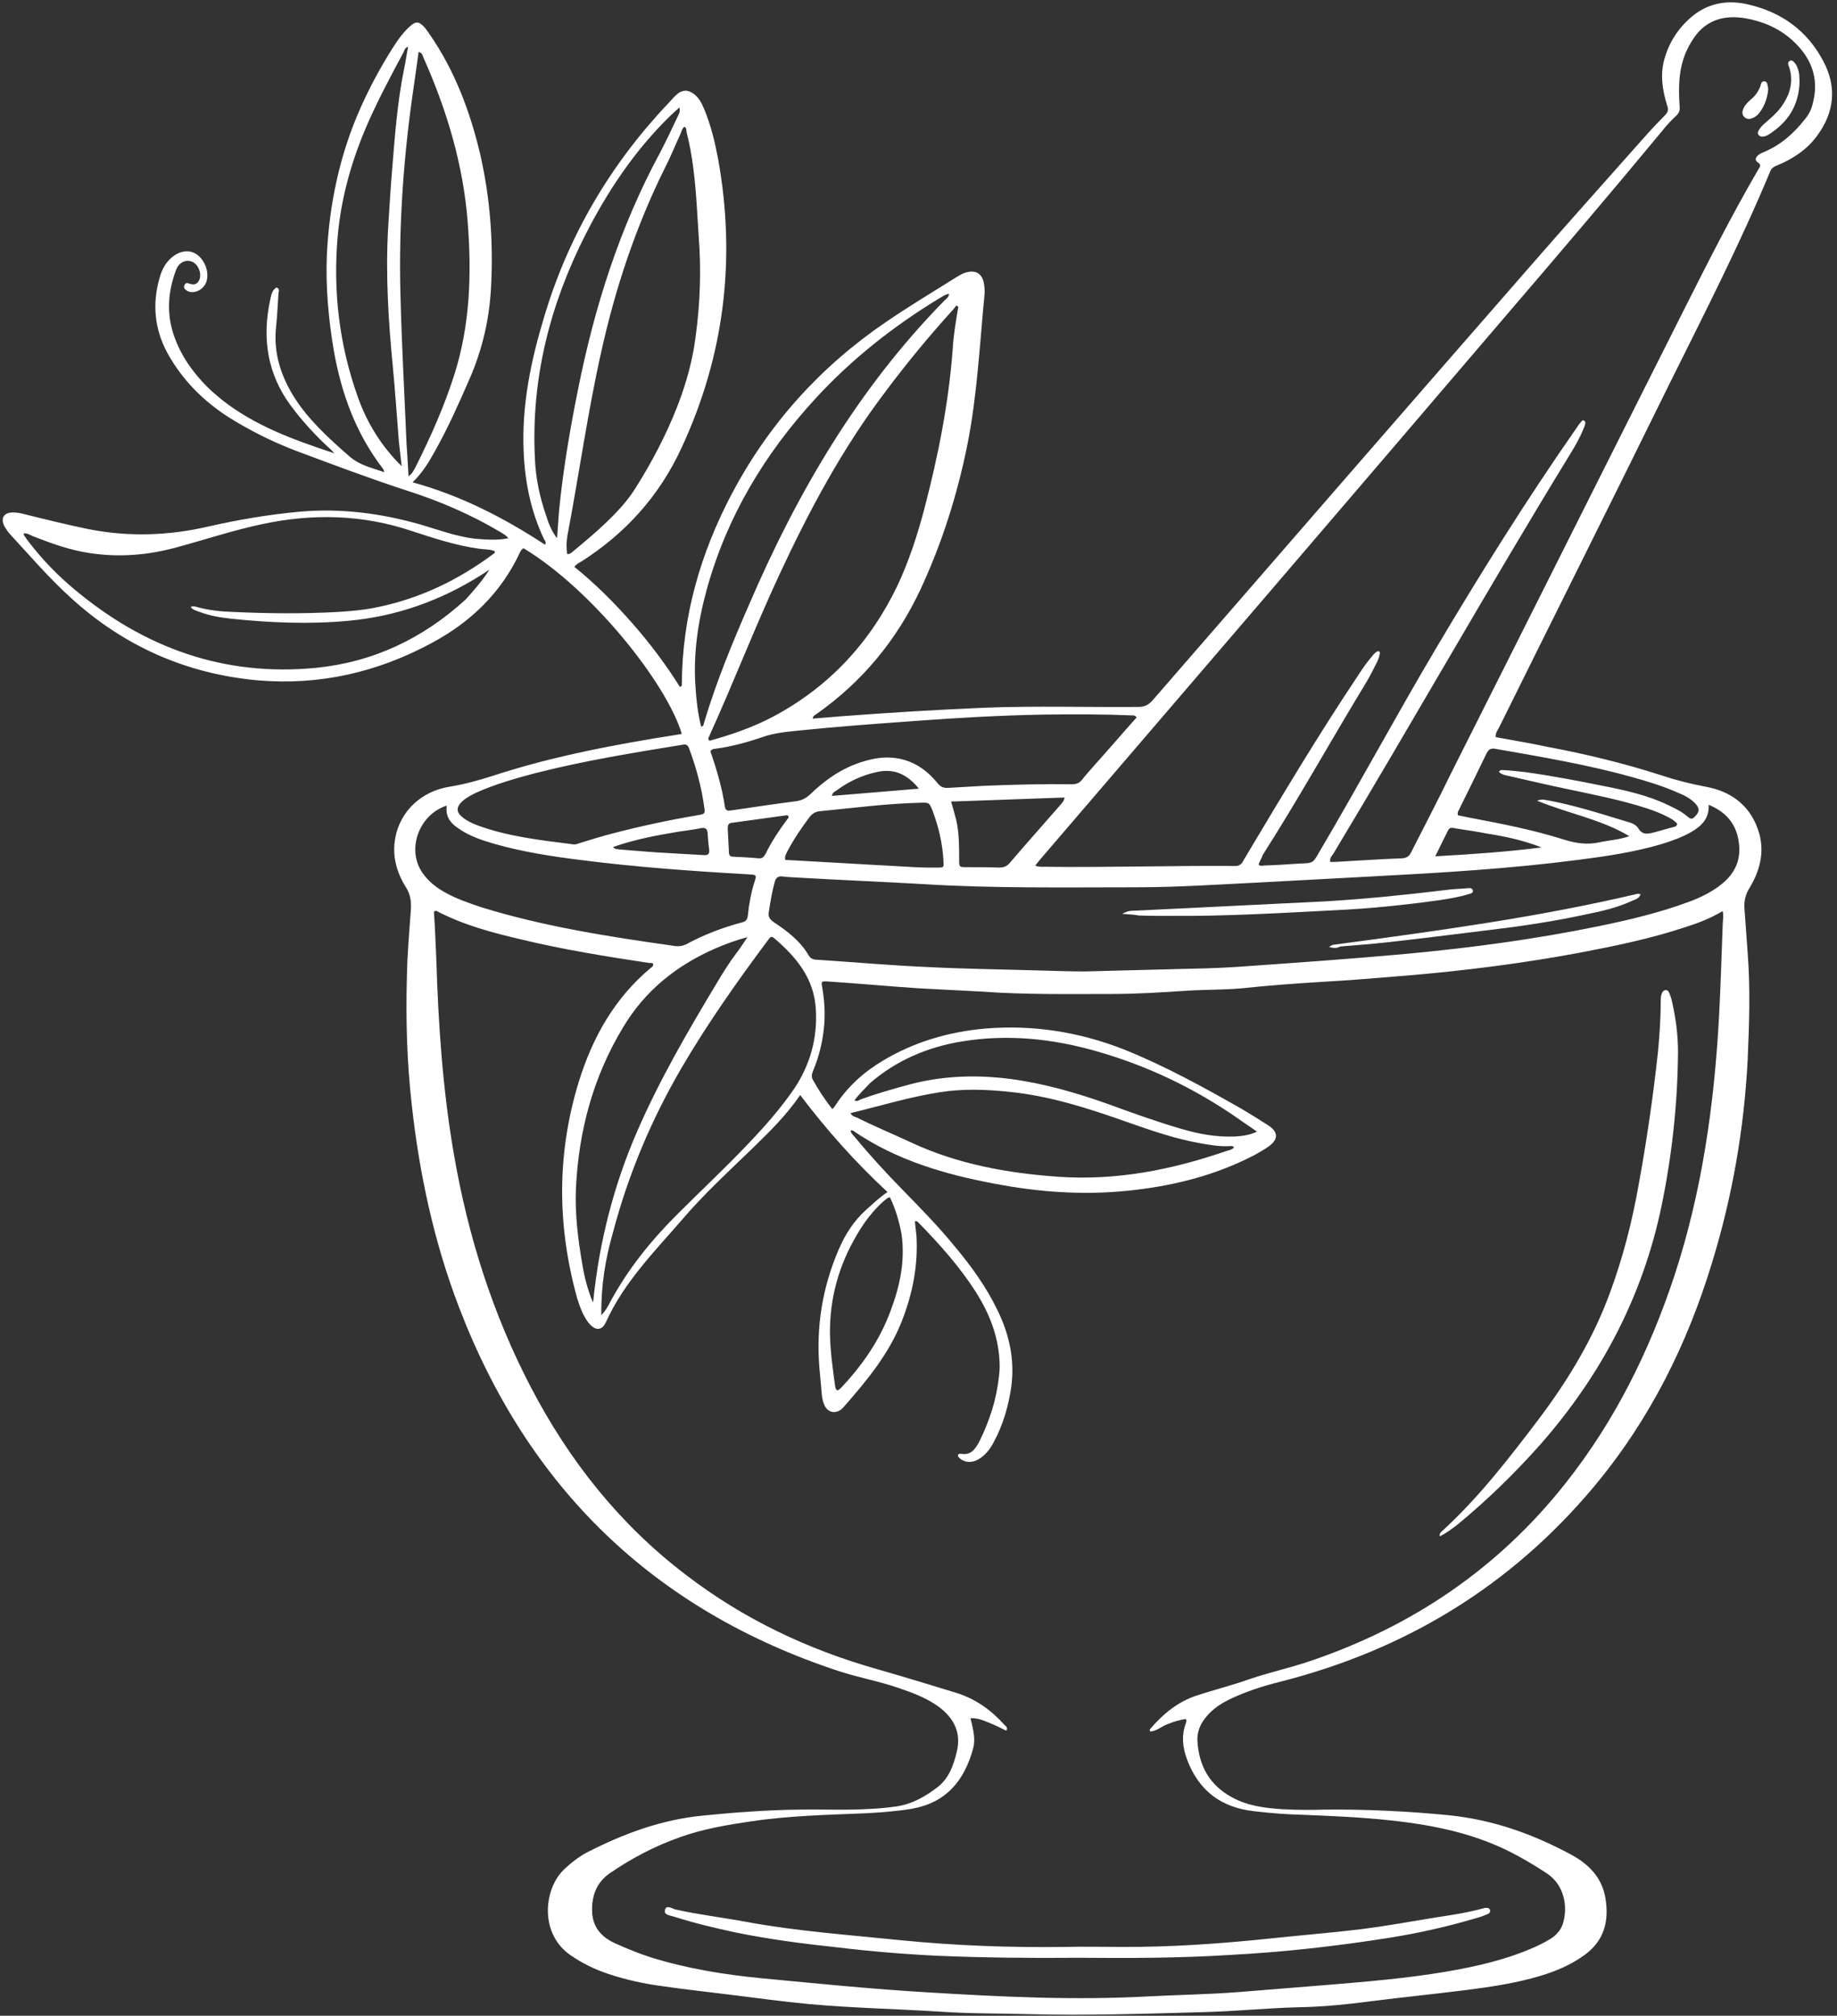 <?xml version="1.0" encoding="UTF-8" standalone="no"?><svg xmlns="http://www.w3.org/2000/svg" xmlns:xlink="http://www.w3.org/1999/xlink" fill="#ffffff" height="500.7" preserveAspectRatio="xMidYMid meet" version="1" viewBox="22.2 -0.4 456.4 500.7" width="456.4" zoomAndPan="magnify"><rect x="22.2" y="-0.4" width="456.4" height="500.7" fill="#333333" stroke="none"/><g id="change1_1"><path d="M148.5,133.3c-0.6-0.8-1.3-1.1-1.9-1.5c-7.4-4.4-15.3-7.8-23.5-10.4c-9.2-3-18.2-6.4-27.3-9.8c-5.8-2.2-11.4-5-16.7-8.3 c-6.4-4.1-11.6-9.3-15.3-16c-3.2-5.9-3.8-12.1-2-18.5c0.6-2.3,1.7-4.4,3.8-5.8c2.2-1.4,4.4-1.3,6.1,0.3c1.9,1.8,2.6,4.9,1.5,6.9 c-0.9,1.6-2.9,2.4-4.4,1.7c-0.5-0.3-1.1-0.7-0.8-1.4c0.3-0.8,0.8-0.6,1.4-0.4c1.3,0.4,2-0.1,2.4-1.2c0.5-1.6-0.4-3.7-1.9-4.3 c-1.6-0.6-3.2,0.2-3.9,1.9c-2.1,5.5-2.5,11.1-0.5,16.7c1.7,4.8,4.6,8.9,8.2,12.5c1.1,1.1,2.3,2.1,3.5,3.1 c8.3,6.6,18.1,10.1,28.1,13.4c-0.4-0.4-0.7-0.8-1.1-1.1c-3.6-3.3-6.9-6.9-9.8-10.8c-5.8-7.9-7.1-16.7-5.1-26.1 c0.3-1.2,0.4-2.5,1.6-3.2c0.8,0.3,0.6,0.9,0.5,1.3c-0.2,2.8-0.3,5.6-0.6,8.4c-0.7,6.2,1,11.8,4.2,17.1c1.3,2.1,2.7,4,4.4,5.9 c3,3.4,6.4,6.5,9.9,9.5c2.4,2,5.3,2.6,8.4,3.7c-0.2-0.4-0.2-0.7-0.3-0.8c-6.8-8.8-10.4-18.8-12.3-29.6c-1.3-7.8-2-15.6-1.7-23.4 c0.6-12.8,3.2-25.2,8.5-37c2.3-5.1,5-10.1,8-14.8c1.2-1.9,2.6-3.8,4.3-5.3c1.3-1.1,2-1.1,3.2,0.1c0.6,0.6,1.1,1.4,1.6,2.1 c6.2,9,10,19.1,12.5,29.7c2.5,10.9,3.3,21.9,2.7,33.1c-0.4,7.7-2.1,15.2-5.2,22.4c-2.7,6.2-5.4,12.3-8.7,18.2 c-1.5,2.7-3.1,5.4-5.6,7.8c12,3.3,22.7,8.8,32.9,15.5c0.4-0.6,0-1-0.2-1.3c-3.3-6.9-4.8-14.3-5.1-21.9c-0.5-11.5,1.8-22.5,5.1-33.4 c6-20.1,16.4-37.8,30.8-53c0.7-0.7,1.3-1.5,2-2.1c1.5-1.4,3-1.4,4.6-0.1c1.2,1,1.8,2.3,2.4,3.7c1.6,3.9,2.6,8,3.4,12.2 c4.5,24.9,1.6,48.9-9.1,71.9c-5.5,11.9-13.9,21.2-24.9,28.2c-0.5,0.3-1.2,0.6-1.7,1.3c5.2,4.2,9.9,8.9,14.3,13.9 c4.4,5,8.4,10.3,11.9,15.9c0.6-0.1,0.5-0.4,0.5-0.7c0.1-16.8,4.6-32.4,12.4-47.2c9.2-17.4,22-31.6,38.3-42.7 c5.7-3.9,11.7-7.5,17.6-11.2c0.8-0.5,1.7-1,2.6-1.2c2.2-0.5,3.6,0.4,4.1,2.5c0.2,1,0.3,2.1,0.2,3.1c-1.2,12.4-1.8,24.8-4.2,37 c-2.5,12.5-6.3,24.6-11.7,36.2c-5.9,12.6-14.5,23-25.9,31c-0.3,0.2-0.8,0.4-0.9,1.1c2.5-0.2,5-0.4,7.4-0.6 c11.7-0.9,23.5-1.6,35.2-2.1c12.7-0.5,25.4-0.1,38.2-0.2c1.7,0,2.7-0.5,3.8-1.8c31-35.7,62-71.4,93.1-107c9.9-11.4,20-22.6,30-33.9 c1.3-1.4,2.6-2.8,4-4.2c0.8-0.8,1-1.4,0.6-2.5c-1.2-3.9-1.8-7.8-0.6-11.8c1.3-4.4,3.8-8,7.4-10.8c4-3,8.6-3.6,13.3-2.5 c8.3,1.9,14.7,6.5,18.7,14.1c3.4,6.4,2.8,12.7-1.6,18.6c-2.5,3.4-6,5.7-9.9,7.3c-0.8,0.3-1.4,0.7-1.7,1.5 c-7.5,18-16.4,35.4-25.1,52.9c-14,28.5-28.2,56.8-42.3,85.3c-0.4,0.7-0.9,1.4-0.8,2.3c4.3,0.8,8.6,1.5,12.8,2.4 c9.6,1.8,19.1,4.1,28.4,7.1c3.6,1.2,7.2,2.1,10.9,2.8c6.7,1.2,11.5,5,13.4,11.7c1.3,4.7,0.1,9.3-2.4,13.4c-1,1.6-1.4,3.2-1.3,5 c0.3,3.7,0.5,7.4,0.8,11.1c0.7,8.9,0.4,17.9,0,26.8c-0.9,17.1-3.8,33.8-8.8,50.1c-6.2,20.5-15.6,39.3-29.4,55.8 c-20.6,24.6-46.7,40.5-77.8,48.4c-4.4,1.1-8.8,2.5-12.9,4.5c-2.6,1.3-4.8,2.9-6.4,5.3c-1,1.5-1.5,3.2-1.4,5 c0.4,6.1,2.9,10.8,8.5,13.9c4,2.2,8.2,2.7,12.6,3c3.5,0.2,7.1,0.2,10.6,0.1c10.3-0.1,20.6,0.4,30.8,1.4c10.8,1.1,20.7,4.6,30.2,9.7 c4.5,2.4,7.9,5.8,8.7,11.1c0.9,5.6-0.4,10.4-5.2,13.9c-3.3,2.4-7,4-11,5.2c-6,1.8-12.1,2.7-18.3,3.5c-7.9,1-15.9,1.8-23.8,2.8 c-6,0.8-12.1,1.4-18.1,1.5c-7.8,0.2-15.5,1-23.3,1.2c-14.6,0.4-29.3,0.9-43.9,0.5c-7.2-0.2-14.4-0.1-21.5-0.6 c-10.9-0.7-21.9-0.9-32.8-1.9c-6.5-0.6-12.9-1.5-19.4-2.3c-5.6-0.7-11.2-1.3-16.7-2.1c-4.7-0.6-9.3-1.6-13.8-3.1 c-3.3-1.1-6.4-2.6-9.3-4.6c-7.8-5.3-6.8-16.5-1.6-21.4c1.7-1.6,3.6-3.1,5.7-4.2c9-4.6,18.4-8.1,28.6-9.1c7.9-0.8,15.9-1.4,23.9-1.5 c6.1-0.1,12.1,0.2,18.2-0.2c2.1-0.1,4.1-0.3,6.2-0.6c3.9-0.6,7.2-2.5,10.3-4.9c2.7-2.2,3.8-5.3,4.6-8.6c1.2-4.8-0.7-8.4-4.4-11.2 c-3-2.2-6.5-3.5-10-4.7c-4.9-1.7-10-2.6-14.9-4.2c-45.9-15.1-77.2-45.5-94.4-90.5c-6.2-16.2-9.8-33-11.7-50.2 c-1.2-10.6-1.5-21.3-1.2-31.9c0.1-5.6,0.6-11.2,1-16.8c0.1-2-0.2-3.7-1.3-5.4c-2.3-3.7-3.4-7.8-2.6-12.1 c1.2-6.7,6.5-11.7,13.6-12.8c3.7-0.6,7.2-1.6,10.7-2.7c12.5-4.1,25.4-6.8,38.4-9c2.8-0.5,5.7-0.9,8.5-1.4 c-3.8-12.7-22.5-36-39.3-46.1c-0.5,0.2-0.8,0.7-1,1.2c-4.7,10-12.3,17.2-21.8,22.3c-13.5,7.3-27.9,10.6-43.2,9.3 c-17.8-1.6-33.4-8.5-46.6-20.6c-5.4-4.9-10.1-10.4-15-15.7c-0.5-0.5-0.9-1.2-1.3-1.8c-1.2-2.1-0.3-3.7,2.2-3.6 c0.9,0,1.8,0.2,2.6,0.4c5.2,1.3,10.5,2.6,15.8,3.7c10,2,20,1.7,29.9-0.6c7.5-1.7,15.1-3,22.8-3.7c10.2-0.9,20.2,0.4,30,3.2 c4.4,1.3,8.7,2.9,13.3,3.5C142.6,133.6,145.5,133.9,148.5,133.3z M229,275.1c0.4-0.4,0.6-0.7,0.8-1c3-4.6,7-8.2,11.7-11 c7.8-4.7,16.4-7.2,25.4-8c11.9-1,23.4,0.8,34.6,5.2c10.2,4.1,19.8,9.4,29.3,14.8c2.2,1.3,4.4,2.7,6.6,4.1c2.4,1.6,2.4,3.4,0.1,5.1 c-1.1,0.8-2.4,1.5-3.6,2.2c-10,5.2-20.7,7.8-31.8,8.9c-11.1,1.1-22,0.3-32.9-1.8c-12.3-2.3-24.2-5.8-34.7-12.9 c-0.3-0.2-0.6-0.5-1-0.2c0.2,0.7,0.8,1.2,1.3,1.8c3.7,4.5,7.7,8.8,11.8,13c4.4,4.5,8.8,9,12.8,13.9c4.1,4.9,7.8,10,10.6,15.8 c3,6.1,4.4,12.5,3.4,19.4c-0.7,4.6-2,9.1-4.2,13.2c-0.8,1.6-1.8,3-3.3,4.1c-1.8,1.3-3.8,1.4-5.3,0.1c-0.2-0.2-0.4-0.4-0.4-0.7 c0.1-0.4,0.4-0.4,0.7-0.4c2.6,0.5,3.7-1.3,4.7-3.2c2.5-5.1,4.2-10.4,4.8-16.1c0.2-1.4,0.2-2.8,0.1-4.2c-0.4-6.1-2.6-11.5-5.8-16.6 c-4.1-6.4-9.1-12-14.4-17.4c-0.2-0.2-0.4-0.4-0.8-0.2c0.1,1.2,0.3,2.5,0.4,3.7c0.4,7.4-1,14.4-3.7,21.2 c-3.2,8.1-8.7,14.7-14.4,21.2c-0.2,0.2-0.4,0.4-0.6,0.6c-1.5,1.1-3.2,0.8-4.1-0.9c-0.4-0.8-0.6-1.7-0.7-2.6 c-0.2-2.2-0.4-4.4-0.6-6.6c-0.9-10.3,0.7-20.2,4.8-29.7c1.6-3.7,3.7-7,6.8-9.8c1.7-1.5,3.2-3,5.3-4.4c-8-7.4-15.1-15.4-21.7-24.1 c-3.4,5-7.5,9-11.6,13c-6,5.8-12.2,11.5-17.6,17.8c-7,8.1-14.6,15.7-19.1,25.7c-0.9,1.9-2.4,2.1-3.9,0.5c-0.6-0.6-1-1.3-1.4-2 c-0.8-1.4-1.3-3-1.8-4.5c-5-18-5.1-35.9,0.4-53.8c3.4-11,8.9-20.8,17.9-28.3c0.3-0.2,0.6-0.4,0.6-0.9c-0.2-0.4-0.6-0.3-1-0.3 c-10.6-1.6-21.2-3.3-31.6-5.8c-7.3-1.7-14.5-3.6-21.2-7.1c-0.2-0.1-0.4-0.1-0.7,0.2c0.3,3.8,0.4,7.8,0.6,11.8 c0.5,16.3,1.6,32.5,4.4,48.6c3.5,20.2,9.6,39.5,19.1,57.7c9.5,18.2,22,34,38.4,46.5c14.3,11,30.3,18.6,47.6,23.5 c6.6,1.9,13.2,3.9,19.7,5.9c4.8,1.5,8.7,4.3,12,8c0.3,0.3,0.9,0.6,0.4,1.4c-1.4-0.7-2.8-1.4-4.3-2c-1.5-0.6-2.9-1.2-4.6-1.1 c0.9,3.4,1.2,5.4,0.7,7.4c-2.2,8.2-6.8,13.6-15.3,15.1c-3.7,0.6-7.5,0.9-11.3,1.1c-9.5,0.4-19.1,0.6-28.5,2 c-6.1,0.9-12.1,1.9-17.9,4c-6.2,2.2-11.9,5.2-17.3,8.9c-3.3,2.3-4.5,5.6-4.4,9.4c0.1,3.9,2.2,6.4,5.7,8c2.9,1.3,5.8,2.5,8.9,3.5 c9,2.8,18.3,4.3,27.6,5.2c13.8,1.3,27.5,2.7,41.3,3.5c18.2,1.1,36.3,2,54.6,1c7.6-0.4,15.2-0.5,22.8-1.1c7.4-0.6,14.9-1.2,22.3-1.8 c9.6-0.8,19.2-1.6,28.7-3.2c7.7-1.3,15.2-3,22.4-6.2c1.7-0.8,3.4-1.6,4.8-2.7c0.9-0.8,1.6-1.7,2-2.8c1.4-4,0.7-9.9-4.1-12.9 c-2.3-1.5-4.6-2.9-7-4.2c-9.8-5.4-20.4-7.6-31.4-8.8c-7.2-0.8-14.4-1.1-21.7-1.4c-4.1-0.1-8.3-0.4-12.4-0.9 c-8.2-0.9-13.8-5.1-16.7-12.9c-1.1-3-1.4-5.9-0.3-8.9c0.1-0.3,0.3-0.7,0-1.1c-1.6,0.2-3.1,0.7-4.6,1.3c-1.4,0.5-2.6,1.7-4.2,1.8 c-0.3-0.4-0.1-0.6,0.1-0.8c3.2-3.7,6.9-6.7,11.6-8.2c4.3-1.4,8.7-2.5,12.9-4c5-1.7,10.1-2.8,15.1-4.5c25.4-8.6,46.7-23,63.4-44.1 c12.3-15.5,20.9-32.9,27.1-51.6c6.9-21,9.9-42.6,11.1-64.5c0.4-7.5,0.6-15.1,0.9-22.6c0-1.1,0.3-2.2,0-3.5c-3,1.8-6.1,3-9.3,4 c-8.7,2.9-17.6,4.7-26.5,6.4c-14,2.6-28.2,4.4-42.4,5.6c-7.2,0.6-14.3,1.2-21.5,1.6c-6.6,0.4-13.3,0.9-19.9,1.6 c-4.6,0.4-9.2,0.3-13.7,0.6c-6.1,0.4-12.3,0.8-18.4,0.8c-10.8,0-21.6,0.2-32.4-0.6c-5.2-0.3-10.3-0.5-15.5-0.8 c-7.5-0.5-15-1.2-22.6-1.7c-1.8-0.1-1.8-0.1-1.5,1.6c0.5,2.9,0.7,5.9,0.5,8.8c-0.3,4.1-1.2,8-2.8,11.8c-0.3,0.8-0.5,1.5,0,2.3 C225.5,270.2,227,272.6,229,275.1z M334.9,214.4c0.4,0.3,0.8,0.3,1.2,0.2c3-0.1,6.1-0.3,9.1-0.5c3.2-0.1,3.2-0.1,4.8-2.9 c9.9-16.8,19.1-33.9,29-50.6c11.1-18.7,22.6-37.1,35.1-55c0.3-0.5,0.7-1,1.1-1.4c0.1-0.2,0.4-0.3,0.6-0.1c0.1,0.1,0.3,0.4,0.3,0.5 c-0.1,0.4-0.2,0.9-0.4,1.3c-0.9,2.3-2.1,4.4-3.4,6.5c-20.1,32.8-39,66.3-58.8,99.2c-0.4,0.6-1,1.1-0.8,2.1c0.4,0,0.7,0,1.1,0 c5.6-0.3,11.2-0.7,16.8-0.9c1.4-0.1,1.9-0.8,2.4-1.9c3.3-6.5,6.7-13,9.9-19.6c19.2-38.1,38.3-76.3,57.5-114.4 c6-11.9,12-23.8,18.7-35.3c0.3-0.5,0.8-1-0.1-1.6c-1-0.6-0.6-1.4,0.2-2c0.4-0.3,0.9-0.5,1.4-0.7c4.2-1.8,7.4-4.7,10.2-8.3 c0.9-1.1,1.5-2.4,1.8-3.8c1.4-5.3,0.1-10-3.5-14c-3.6-4-8.2-6.2-13.5-7.1c-4.6-0.7-8.7,0.2-11.8,3.9c-1.1,1.4-2,2.9-2.7,4.5 c-1.9,4.4-1.9,8.9-1.6,13.5c0.1,1-0.1,1.6-0.8,2.3c-1.3,1.2-2.5,2.5-3.6,3.9c-13,15.7-26.3,31.3-39.6,46.8 c-38,44.5-76.1,88.9-114.2,133.3c-0.6,0.7-1.2,1.4-1.9,2.3c0.9,0.4,1.7,0.3,2.4,0.3c15.5,0.2,31.1-0.3,46.6-0.2c0.1,0,0.3,0,0.4,0 c1.1,0.1,1.8-0.3,2.3-1.3c0.3-0.6,0.7-1.1,1-1.7c8.9-14.9,17.8-29.8,27.5-44.3c1.1-1.7,2.2-3.3,3.5-4.8c0.3-0.4,0.7-0.8,1.1-1.1 c0.5-0.3,0.9-0.1,0.8,0.5c-0.1,0.6-0.3,1.2-0.5,1.7c-0.9,1.8-1.8,3.6-2.8,5.3c-8.7,14.3-16.8,28.9-25.8,43 C335.6,213,335.1,213.5,334.9,214.4z M446.7,199.5c0.2,3.4-1.7,5.2-4.2,6.7c-2.4,1.4-5,2.3-7.6,3.1c-6.8,2-13.7,3-20.7,3.9 c-17,2.2-34,3.2-51.1,4.1c-9.3,0.5-18.6,1-27.9,1.5c-10.3,0.5-20.5,1.2-30.8,1.2c-17.7,0-35.4,0.3-53-0.8 c-10.3-0.6-20.5-1-30.8-1.6c-1.3-0.1-2.7-0.1-4-0.3c-1.1-0.1-1.6,0.3-1.9,1.3c-0.7,2.5-1.1,5-1.5,7.6c-0.2,1.2,0.3,1.8,1.3,2.5 c3.3,2.2,6.5,4.6,8.6,8.2c0.5,0.9,1.3,1.1,2.2,1.1c9.1,0.6,18.1,1.4,27.2,1.8c9.8,0.5,19.5,0.6,29.3,0.9c3.3,0.1,6.7,0.2,10,0.2 c7.8-0.2,15.5-0.4,23.3-0.6c4.7-0.1,9.3-0.2,14-0.5c14.3-1,28.6-2,42.9-3.3c15.8-1.5,31.6-3.6,47.2-6.8c7.8-1.6,15.4-3.4,22.9-6.2 c2.9-1.1,5.7-2.5,8.1-4.5c3.2-2.7,4.6-6,4-10.2C453.6,204.3,451.1,201.3,446.7,199.5z M143.8,141.1c-0.7,0.4-1.3,0.9-2,1.3 c-10.1,6.4-21.1,10.3-33,11.4c-9.7,0.9-19.4,0.5-29-0.5c-2.7-0.3-5.4-0.7-8-1.7c-0.8-0.3-1.7-0.5-2.2-1.2c0.6-0.4,1.1-0.1,1.6,0 c2.9,0.8,5.8,1.1,8.8,1.2c8.7,0.4,17.5,0.5,26.2,0c3.3-0.2,6.6-0.5,9.9-1.2c10.6-2.2,20.1-6.8,28.8-13.3c0.2-0.1,0.3-0.3,0.2-0.6 c-1.2-0.5-2.6-0.4-3.9-0.6c-5.7-0.8-11.2-2.6-16.7-4.4c-12.2-4.1-24.6-4.4-37.2-1.7c-7.1,1.5-14,3.8-21,5.7 c-7.2,2-14.4,2.6-21.7,1.5c-4.9-0.7-9.6-2.4-14.2-4.2c-0.7-0.3-1.4-0.8-2.3-0.7c0,0.2,0,0.4,0.1,0.5c0.4,0.6,0.8,1.2,1.3,1.8 c3.3,4.3,7.1,8.2,11.2,11.6c17.3,14.5,37.1,21.7,59.9,19.5c14.3-1.4,26.7-7.3,37.3-17C139.9,146.3,142,143.9,143.8,141.1z M260.3,75.8c-0.2-0.1-0.3-0.2-0.5-0.3c-0.3,0.3-0.5,0.7-0.8,1c-6,6.6-11.6,13.4-16.9,20.5c-10.6,14-18.8,29.3-26.2,45.2 c-6.2,13.3-11.5,27.1-17.6,40.5c-0.1,0.2-0.3,0.5,0.2,0.9c5.4-1.5,10.7-3.3,15.8-6c13.9-7.4,24.1-18.4,30.9-32.6 c2.9-6.2,5-12.7,6.7-19.2c3.4-13,6-26.1,7-39.5C259.1,82.7,259.7,79.3,260.3,75.8z M171.6,326.3c1.1-1.2,1.6-2.1,2.1-3.1 c4.4-8.2,10.1-15.3,16.6-21.8c5.9-5.9,12-11.6,17.8-17.7c4.1-4.3,8.1-8.8,11.5-13.8c3.9-5.9,5.7-12.4,5.3-19.5 c-0.4-7.8-4.9-13.1-10.4-17.8c-0.7-0.6-1-0.1-1.4,0.4c-7.7,10.3-15.1,20.8-21.6,31.9c-7.5,12.9-13.2,26.4-17,40.8 C172.6,312.3,171.5,319,171.6,326.3z M192.2,31.1c-0.6,0.5-0.7,1.3-1,1.9c-1.3,2.8-2.4,5.6-3.8,8.3c-7.2,14.5-12.3,29.8-15.8,45.6 c-3.4,15.1-5.5,30.4-8.4,45.6c-0.3,1.6-0.3,3.2-0.1,4.7c0.7,0.1,1-0.3,1.3-0.5c2.9-2.4,5.8-4.8,8.5-7.4c2.8-2.7,5.4-5.5,7.4-8.8 c3.9-6.2,7.3-12.7,10-19.5c1.9-4.8,3.4-9.8,4.3-14.9c1.3-8.1,1.8-16.3,1.4-24.5c-0.2-3.7-0.5-7.4-0.7-11.1c-0.4-6.1-1-12.1-2.5-18 C192.7,31.9,192.8,31.3,192.2,31.1z M304.6,177.8c-0.4-0.5-0.7-0.5-1-0.5c-7.4-0.3-14.8-0.3-22.2-0.2c-10.7,0.2-21.4,0.8-32.1,1.6 c-9.7,0.7-19.3,1.4-29,2.4c-2.9,0.3-5.9,0.6-8.7,1.6c-3.8,1.3-7.8,2.4-11.8,2.9c-0.4,0-0.7,0.1-1.1,0.6c1.5,4.4,2.9,9,3.6,13.8 c0.2,1.1,0.8,1,1.6,0.9c5.4-0.8,10.8-1.6,16.2-2.3c1.3-0.2,2.3-0.7,3.3-1.6c3.7-3.6,7.8-6.5,12.8-8.1c2.8-0.9,5.6-1.4,8.5-1 c4.4,0.6,7.7,2.9,10.4,6.2c0.8,1,1.6,1.3,2.8,1.2c2.9-0.2,5.8-0.3,8.6-0.5c7.3-0.3,14.6-0.5,22-0.4c1.2,0,1.9-0.3,2.6-1.2 c0.9-1.2,1.9-2.2,2.9-3.4C297.7,185.7,301.1,181.7,304.6,177.8z M133.2,199.7c-7.1,2.3-10.1,11.2-5.9,16.9c1.5,2.1,3.5,3.6,5.7,4.8 c2.7,1.5,5.7,2.5,8.6,3.5c15.8,4.9,32.1,7.4,48.4,9.7c0.9,0.1,1.7,0,2.6-0.4c4.4-2.4,9.1-4.2,14-5.5c0.9-0.2,1.3-0.7,1.4-1.7 c0.3-2.9,0.8-5.7,1.7-8.5c0.5-1.5,0.4-1.6-1.2-1.7c-14.1-0.8-28.2-1.8-42.2-3.6c-7.2-0.9-14.3-2-21.3-4c-3.1-0.9-6.1-1.9-8.7-3.7 C134.2,204.2,132.8,202.5,133.2,199.7z M123.7,117.9c0.5-0.4,0.7-0.6,0.8-0.7c0.4-0.6,0.7-1.1,1-1.7c3.7-7.4,7.1-15,9.6-22.9 c3.9-12.3,4.3-25,3.3-37.8c-1.1-14.3-5.2-27.9-11-40.9c-0.2-0.5-0.3-1.2-1.2-1.4c-0.4,2.7-0.7,5.3-1.1,7.9 c-2.6,17.4-3.9,35-3.4,52.6c0.3,12.3,1,24.5,1.5,36.8C123.4,112.3,123.5,114.9,123.7,117.9z M233.5,276.1c0.4,0.8,1.1,0.9,1.6,1.1 c4.4,2.2,9,4.1,13.5,6.2c11.6,5.4,23.9,7.6,36.5,8.5c14.4,1,28.2-1.7,41.8-6.4c0.7-0.2,1.4-0.3,1.9-0.9c-0.4-0.5-0.9-0.3-1.3-0.3 c-2.4,0.1-4.7-0.3-7-0.7c-6.3-1.1-12.3-3.2-18.3-5.3c-9.6-3.4-19.2-6.5-29.3-7.5c-5.7-0.6-11.5-0.8-17.2,0.1 C248.1,272.1,240.9,274.3,233.5,276.1z M258,72.6c-1,0.1-1.8,0.8-2.6,1.2c-11.3,6.9-21.6,15-30.6,24.8c-12.6,13.7-22,29.3-27,47.4 c-2.2,8-3.4,16.1-2.8,24.3c0.2,3.3,0.6,6.6,1.4,9.8c0.6-0.1,0.6-0.5,0.7-0.9c3-10.1,7-19.8,11.2-29.4c12-27.9,27.1-53.7,48.5-75.5 C257.3,73.8,257.9,73.5,258,72.6z M169.5,323.1c0-0.1,0.1-0.3,0.1-0.4c1.5-14.7,5.1-28.8,11-42.3c5.5-12.6,12.4-24.5,19.5-36.3 c1.6-2.7,3.2-5.3,5.1-7.8c1-1.3,1.8-2.6,2.7-3.9c-2.8,0.7-5.4,1.7-8,2.8c-9.6,4.2-17.5,10.5-22.9,19.6c-7.4,12.2-11,25.6-11.7,39.8 c-0.3,6.5,0.5,12.8,1.6,19.2C167.4,316.8,168.2,320,169.5,323.1z M164.4,209.3c0.8,0.2,1.5-0.2,2.2-0.4c2.6-0.8,5.2-1.6,7.9-2.3 c6.9-1.8,13.9-3.3,21-4.5c1.8-0.3,1.9-0.4,1.7-1.8c-0.7-5.1-2-10-3.8-14.8c-0.3-0.9-0.8-1.1-1.7-0.9c-12.3,2-24.6,4-36.7,7.1 c-4.9,1.3-9.8,2.7-14.5,4.8c-1.2,0.6-2.4,1.2-3.4,2.1c-1.6,1.5-1.6,2.7,0,4c1.1,0.9,2.4,1.5,3.7,2 C148.4,207.4,156.5,208.3,164.4,209.3z M122,115.4c-0.2-2-0.5-4.1-0.7-6.1c-0.5-6.2-0.9-12.4-1.5-18.6c-1.1-11.3-1.8-22.6-1.2-33.9 c0.3-4.9,0.6-9.9,1-14.8c0.7-8.5,1.3-17,3-25.3c0.4-1.8,0.6-3.6,1-5.5c-0.8,0.3-0.9,0.8-1.1,1.3c-3,5.6-6,11.2-8.6,17 c-4.1,9.2-6.9,18.7-7.8,28.8c-1.2,13.7,0.4,27,5,39.9C113.4,104.7,117,110.5,122,115.4z M234.5,272.9c0.6,0.4,1.1,0,1.5-0.2 c3.8-1.4,7.7-2.5,11.7-3.6c8.4-2.3,16.9-2.6,25.5-1.5c8.3,1.1,16.3,3.4,24.2,6.2c6,2.2,12.1,4.4,18.3,6.2c4.4,1.3,8.8,2.1,13.3,1.9 c1.8-0.1,3.5-0.3,5.5-1.2c-1.8-1.3-3.4-2.3-4.9-3.4c-10.7-7.4-22.2-12.9-34.7-16.5c-11.1-3.2-22.3-4.4-33.8-2.5 c-8.5,1.4-16.2,4.7-22.7,10.3C237,270.1,235.6,271.4,234.5,272.9z M160.6,133.3c0.2-2.3,0.3-4.6,0.5-6.9c1-10.1,2.7-20.1,4.7-30 c4.1-20.6,10.4-40.4,20.4-58.9c1.5-2.9,2.9-5.8,4.3-8.8c0.3-0.7,0.8-1.3,0.5-2.4c-0.9,0.8-1.7,1.5-2.4,2.2 c-8.7,8.5-15.4,18.5-20.9,29.3c-8.9,17.5-13.6,36-12.6,55.8c0.2,4.8,1.2,9.5,2.8,14.1C158.5,129.7,159.3,131.6,160.6,133.3z M427,207.3c-7-4.2-15.1-5.6-22.9-8.8c1-0.4,1.5-0.3,2.1-0.2c6.8,1.2,13.3,3.3,19.9,5.3c1.1,0.3,2.5,0.7,3.1,1.7 c1.1,1.9,2.6,1.4,4.2,1c1.4-0.4,2.9-0.8,4.3-1.2c0.4-0.1,1.1-0.1,1.2-0.9c-0.6-0.7-1.4-1.2-2.2-1.6c-1.7-0.9-3.5-1.6-5.3-2.2 c-6.5-2.1-13.2-3.4-19.8-4.8c-4.8-1-9.5-2.1-14.3-3.2c-0.9-0.2-2-0.3-2.7-1.1c0.4-0.6,0.9-0.4,1.3-0.4c1.8,0.1,3.5,0.3,5.3,0.5 c6.5,0.9,12.8,2.1,19.2,3.4c5.6,1.1,11.1,2.3,16.3,4.8c1.6,0.8,3.2,1.5,4.6,2.7c1,0.9,1.4,0.9,2.3-0.2c0.9-1,0.8-1.8-0.2-2.9 c-1.1-1.2-2.6-2-4.1-2.6c-3.8-1.7-7.7-2.9-11.7-4c-11.1-3.1-22.5-5-33.9-7c-1-0.2-1.6,0.1-2.1,1c-2.3,4.8-4.7,9.6-7,14.3 c-0.2,0.3-0.3,0.7-0.2,1.2c0.9,0.2,1.9,0.4,2.9,0.6c7.9,1.5,15.7,3,23.3,5.4c3.1,1,6,1.4,9.1,0.7C422,208.3,424.5,208.2,427,207.3z M243.3,297c-0.3,0.1-0.5,0.1-0.6,0.2c-0.3,0.2-0.6,0.5-0.9,0.7c-2.7,2.4-4.9,5.3-6.7,8.4c-4.5,7.6-6.8,15.8-6.7,24.7 c0.1,4.4,0.7,8.7,1.3,13c0.1,0.4,0.1,0.7,0.6,1c0.2-0.2,0.5-0.3,0.7-0.5c5.4-5.7,9.8-12,12.5-19.4c2.3-6.1,3.6-12.3,2.7-18.9 C245.6,303,244.7,299.9,243.3,297z M217.3,213.2c0.7,0,1.3,0.1,2,0.1c7.1,0.4,14.2,0.8,21.2,1.2c4.9,0.2,9.7,0.7,14.6,0.6 c1.6,0,1.6,0,1.5-1.6c-0.2-4.3-1.2-8.5-2.7-12.5c-0.8-2-0.8-2.1-3.1-2c-8.4,0.2-16.6,1.3-24.9,2.1c-1.1,0.1-1.9,0.6-2.6,1.5 c-2.1,2.8-4,5.6-5.6,8.7C217.5,211.8,217.1,212.3,217.3,213.2z M286.7,197.7c-9.4,0.3-18.7,0.7-28.2,1c0.5,1.7,0.9,3.2,1.3,4.7 c0.7,3.2,0.7,6.5,0.7,9.7c0,1.9,0,1.9,1.9,1.9c2.7,0,5.3,0,8,0.1c1.2,0,2-0.3,2.8-1.3c4.1-4.8,8.3-9.5,12.4-14.2 C286,199.1,286.5,198.7,286.7,197.7z M218.1,202.3c-0.1-0.1-0.3-0.2-0.4-0.2c-4.6,0.6-9.2,1.3-13.8,1.9c-0.7,0.1-0.9,0.6-0.9,1.3 c0.1,2,0.2,4,0.3,6c0,0.7,0.3,1.1,1,1.1c2.1,0.1,4.3,0.2,6.4,0.4c0.9,0.1,1.3-0.4,1.7-1.1c1.5-3.1,3.4-5.9,5.4-8.6 C218,202.9,218.2,202.7,218.1,202.3z M405.2,210.1c-4.3-1.7-8.8-2.7-13.3-3.4c-2.6-0.5-5.2-0.9-7.9-1.3c-0.7-0.1-1.5-0.5-2,0.4 c-1,2-2,4-3.2,6.5C387.9,211.8,396.5,211.2,405.2,210.1z M174.5,210c0.5,0.6,1.1,0.5,1.6,0.6c4,0.3,8.1,0.7,12.1,0.9 c2.9,0.2,5.9,0.3,8.8,0.5c1,0.1,1.5-0.2,1.4-1.3c-0.2-1.4-0.3-2.8-0.4-4.2c-0.1-1-0.5-1.4-1.6-1.2c-1.9,0.4-3.8,0.6-5.7,0.9 C185.3,207.1,179.9,208.1,174.5,210z M250.5,195.5c-3-3.7-6.3-5.1-10.6-4.1c-3.6,0.8-6.8,2.3-9.8,4.5c-0.4,0.3-1.1,0.5-1.2,1.4 C236.1,196.7,243.1,196.1,250.5,195.5z"/><path d="M379.9,381.2c-0.1-0.8,0.3-1,0.6-1.3c9.2-8.4,16.8-18.3,24.3-28.2c7.2-9.6,13.3-19.8,17.4-31c3.2-8.7,5.5-17.6,7.1-26.7 c2-10.9,3.6-21.9,4.8-32.9c0.4-4.2,0.7-8.4,0.7-12.6c0-0.8,0-1.6,0.4-2.4c0.4-0.7,1.2-0.8,1.6-0.1c0.3,0.6,0.5,1.2,0.7,1.9 c1,4.3,1.6,8.6,1.6,13c-0.1,12.9-1.5,25.7-4.1,38.3c-4.7,22.5-15,42-30.1,59.2c-6.4,7.2-13.3,13.9-20.7,20 C382.8,379.4,381.5,380.5,379.9,381.2z"/><path d="M290.3,485.9c-12,0.1-23.6,0-35.2-0.5c-8.4-0.4-16.7-1.1-25-2.1c-8.5-0.9-16.9-2-25.2-3.7c-5.1-1.1-10.2-2.3-15.2-3.9 c-0.9-0.3-2.6-0.4-2.3-1.6c0.3-1.5,1.8-0.4,2.6-0.2c5.8,1.3,11.8,2,17.7,3.1c12.5,2.3,25.2,3.2,37.9,4.5 c13.8,1.4,27.7,1.9,41.6,1.7c4.4-0.1,8.7,0,13.1,0c12.6,0.1,25.1-0.8,37.6-2.1c7.5-0.8,15-1.4,22.5-2.3c6.2-0.8,12.3-1.9,18.4-2.9 c4-0.6,8-1.2,12-2.3c0.2-0.1,0.4-0.1,0.6-0.1c0.5,0,0.9,0.1,1,0.6c0.1,0.4-0.1,0.7-0.5,0.9c-0.7,0.3-1.4,0.6-2.1,0.8 c-7.3,2.2-14.7,3.9-22.2,5.1c-13.2,2.1-26.5,3.6-39.9,4.3C315.2,486,302.6,486,290.3,485.9z"/><path d="M469.3,19.7c-0.1,6.2-3,10.4-7.8,13.4c-0.4,0.2-0.8,0.4-1.2,0.4c-0.4,0.1-0.9,0-1.2-0.4c-0.3-0.4-0.1-0.9,0.1-1.2 c0.4-0.7,1-1.3,1.6-1.8c1.4-1.2,2.8-2.4,3.9-3.9c2.2-3,3.2-6.3,2-10c-0.1-0.2-0.2-0.4-0.2-0.6c-0.1-0.4,0-0.7,0.4-0.9 c0.4-0.2,0.7,0,1,0.3c0.8,0.8,1.1,1.9,1.3,3C469.2,18.6,469.3,19.3,469.3,19.7z"/><path d="M461.5,21.9c-0.2,1.9-0.8,3.9-2.1,5.6c-0.4,0.6-1,1.1-1.7,1.4c-0.7,0.3-1.4,0.4-2.1-0.2c-0.6-0.6-0.6-1.3-0.3-2 c0.4-1,1.1-1.7,1.9-2.4c1.1-0.9,1.9-2,2.4-3.4c0.1-0.4,0.2-1.1,0.9-1.1c0.8,0,0.8,0.8,0.9,1.3C461.5,21.3,461.5,21.5,461.5,21.9z"/><path d="M301,226.6c1.4-0.8,2.4-0.8,3.4-0.8c15.7-0.8,31.3-1.5,47-2.3c10-0.6,19.9-1.6,29.8-2.8c2-0.3,4-0.3,6-0.5 c0.4,0,0.8,0.1,0.9,0.5c0.2,0.6-0.3,0.8-0.7,0.9c-2.5,0.8-5,1.2-7.6,1.6c-8.6,1.2-17.3,2.1-26,2.5c-13.5,0.7-27,1.5-40.6,1.4 c-2.7,0-5.3,0-8-0.1C304,226.8,302.7,226.7,301,226.6z"/><path d="M352.4,234.8c0.5-0.3,0.7-0.4,0.9-0.5c25.4-3.4,50.8-6.8,75.8-12.7c0.2,0,0.4,0.1,0.7,0.1c-0.3,1.1-1.3,1.3-2.2,1.7 c-3.7,1.7-7.7,2.6-11.7,3.4c-8.3,1.8-16.7,3-25.2,4c-8.1,1-16.1,2-24.2,2.9c-3.7,0.4-7.5,0.7-11.3,1 C354.5,235.1,353.6,235.2,352.4,234.8z"/></g></svg>